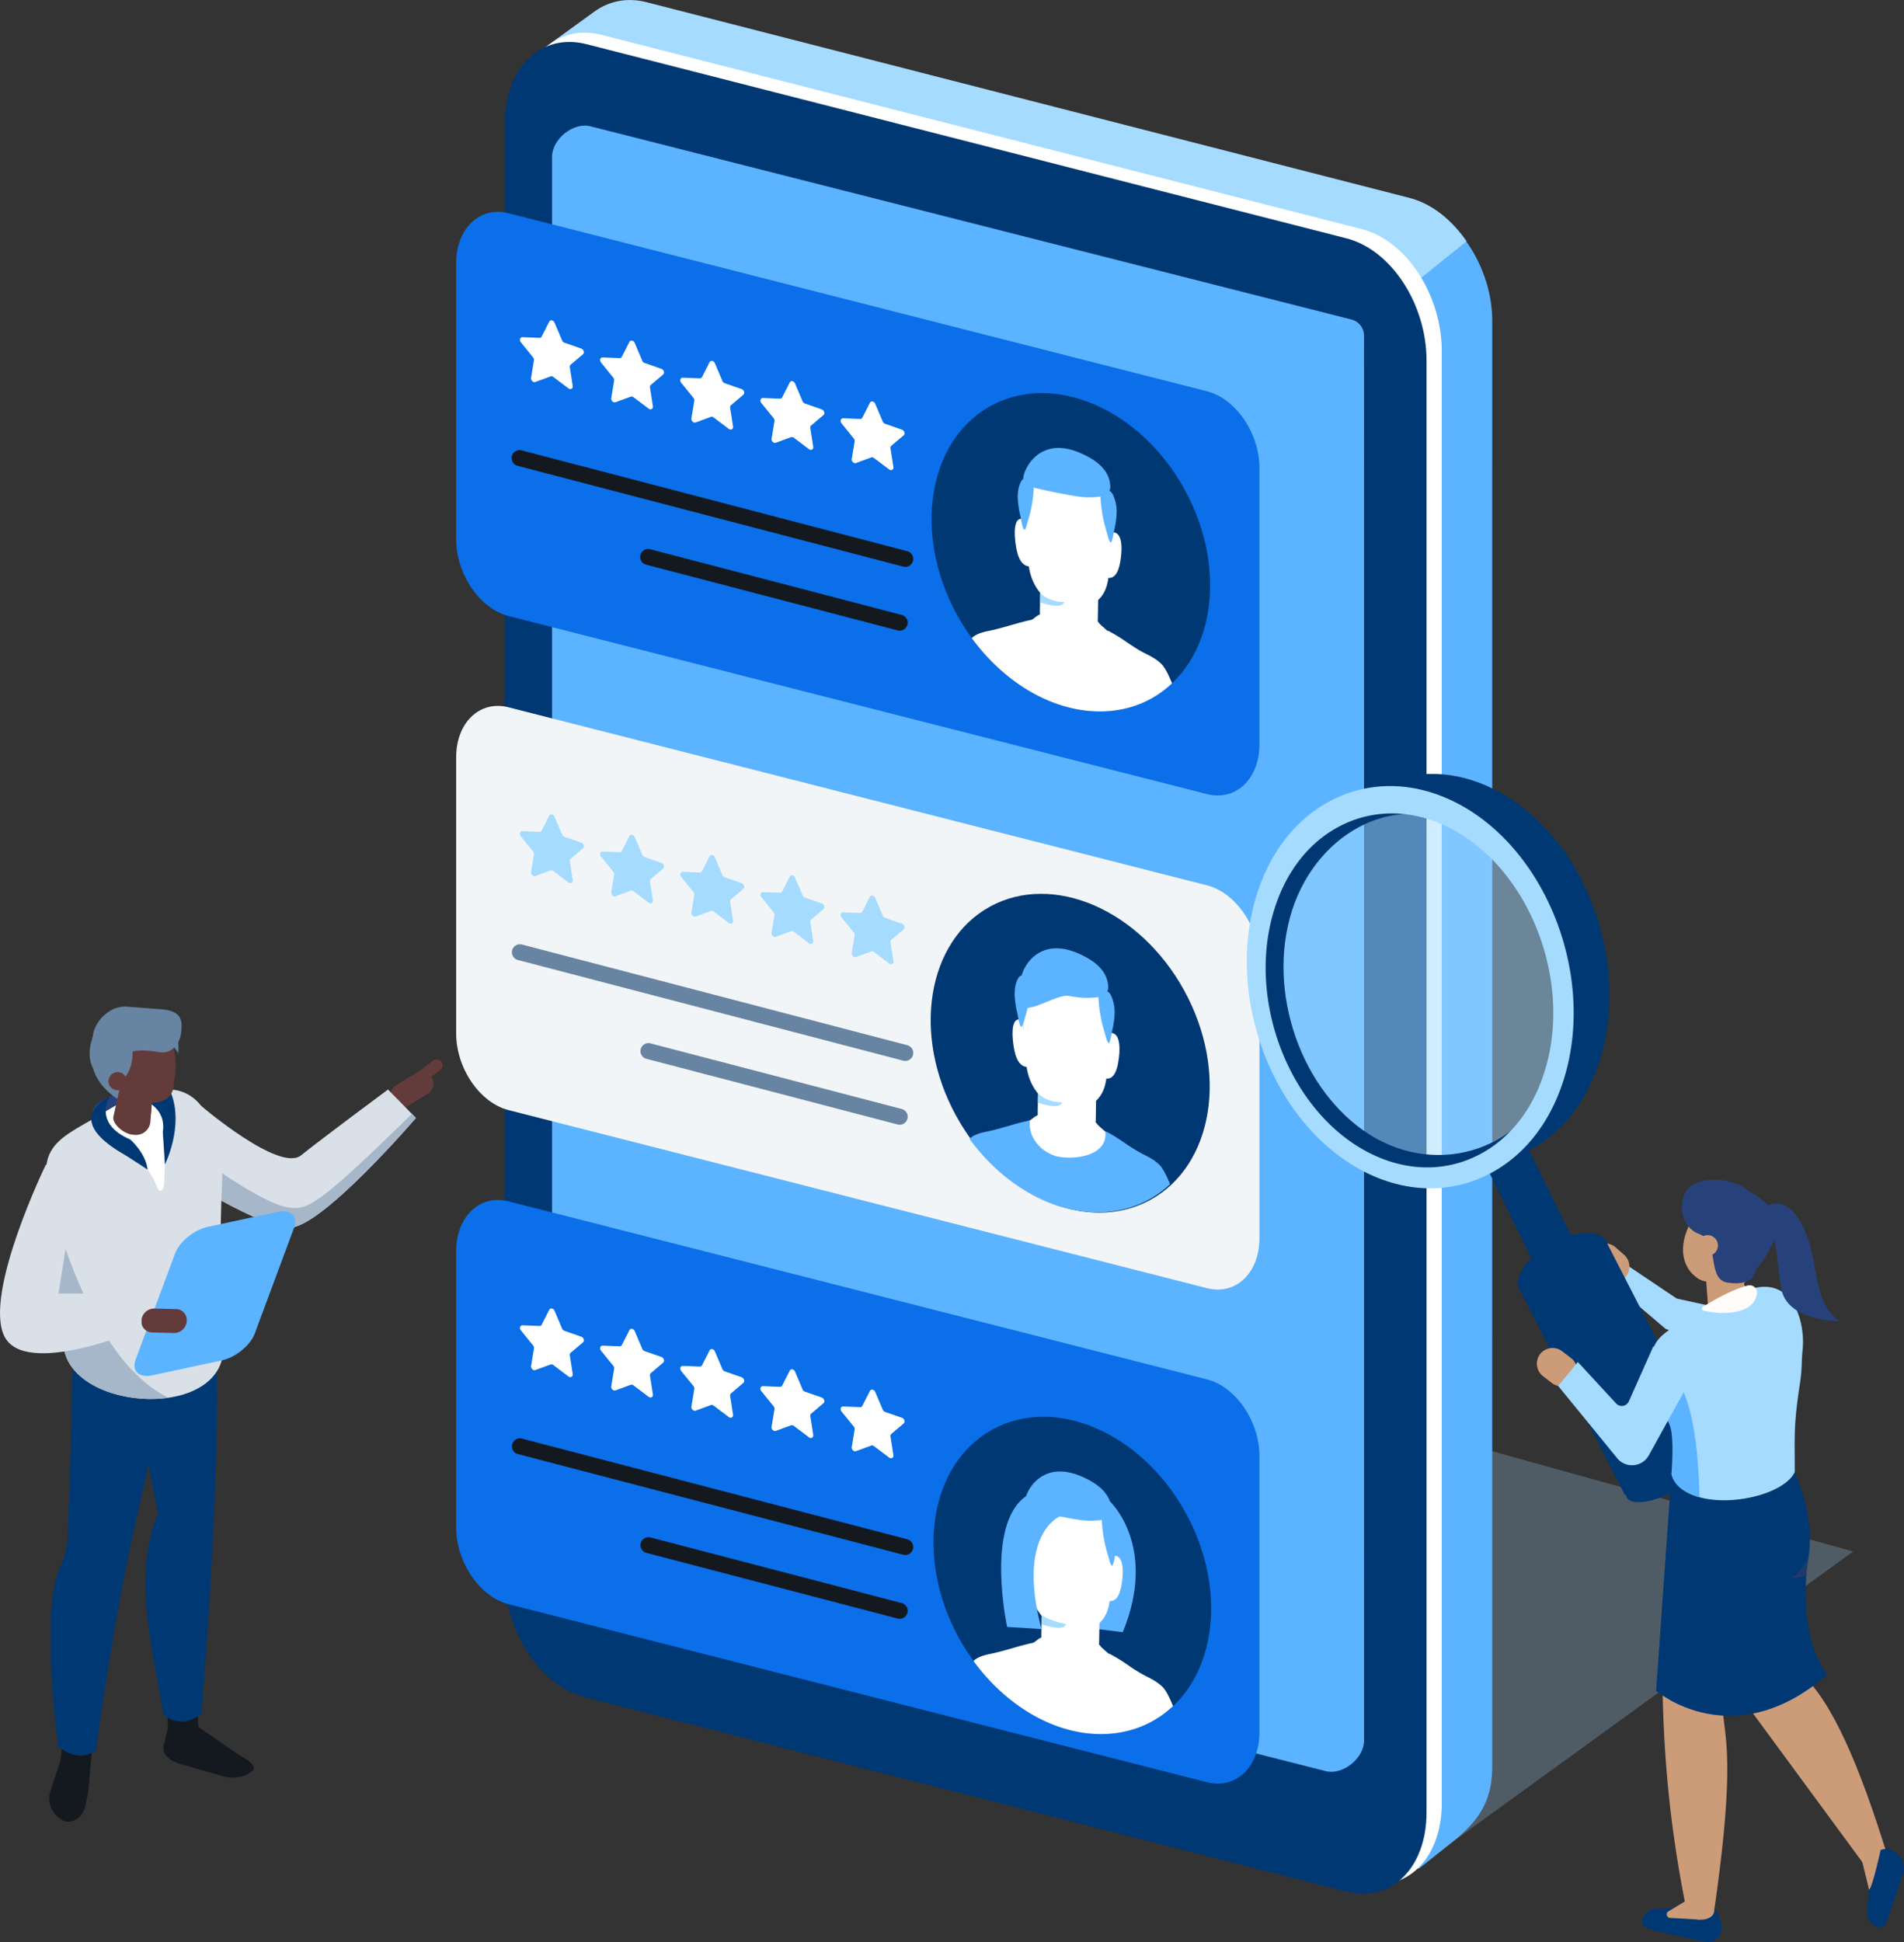 <svg xmlns="http://www.w3.org/2000/svg" viewBox="0 0 1786.59 1821.59"><rect x="0" y="0" width="1786.59" height="1821.59" fill="#333333" stroke="none"/><defs><style>.cls-1,.cls-12,.cls-3{fill:#a5dbff;}.cls-1{opacity:0.25;}.cls-2{fill:#5cb3ff;}.cls-4{fill:#fff;}.cls-5{fill:#003873;}.cls-6{fill:#0a6fe8;}.cls-7{fill:#13191f;}.cls-8{fill:#f2f5f7;}.cls-9{fill:#6784a2;}.cls-10{fill:#5981eb;}.cls-11{fill:#cc9b78;}.cls-12{opacity:0.5;}.cls-13{fill:#ffc2b0;}.cls-14{fill:#27427a;}.cls-15{fill:#fffcfa;}.cls-16{fill:#223a6b;}.cls-17{fill:#633b3b;}.cls-18{fill:#d9e0e8;}.cls-19{fill:#a6b7c9;}</style></defs><g id="Layer_2" data-name="Layer 2"><g id="image"><polygon class="cls-1" points="1306.78 1768.46 1738.88 1455.3 1306.78 1335.34 1306.78 1768.46"/><path class="cls-2" d="M1400.23,301.24c0-27.05-9.39-53.8-24.41-74.79l.38-.31c-14-19.89-32.93-34.77-53.85-40.07L607.27,4.56c-18.08-4.59-34.72-1.3-47.91,8L516,45.17l13.7,1396A3.77,3.77,0,0,0,530,1443c.26,51.84,34.88,102.49,77.55,113.33l723.84,196.46,31.1-24.71c23.65-18.88,37.71-37,37.71-71.22Z"/><path class="cls-3" d="M882.75,623.77S491.2,1528.34,492.51,1475L512,44l46.35-33.58c13.52-9.54,30.36-13,48.46-8.33l715.81,183.56c20.93,5.37,39.68,20.56,53.23,40.9Z"/><path class="cls-4" d="M1277,1765.46l-713.33-182c-42.83-10.87-75.8-62.35-75.8-114.4V107c0-52,33.82-85.16,76.65-74.29l712.94,182.1c42.83,10.87,75.4,62.46,75.4,114.5v1362.1C1352.86,1743.42,1319.84,1776.33,1277,1765.46Z"/><path class="cls-5" d="M1262.7,1774.18l-713.33-182c-42.84-10.87-75.8-62.35-75.8-114.39V115.7c0-52,33.82-85.17,76.65-74.3l712.93,182.1C1306,234.37,1338.56,286,1338.56,338V1700.1C1338.56,1752.14,1305.53,1785.05,1262.7,1774.18Z"/><path class="cls-2" d="M1279.89,315.34c0-7.81-4.58-13.78-12-15.67L554,118.46c-16-4.06-36,11.9-36,28.73V1327.93h0v136.52c0,7.81,4.58,13.78,12,15.67l713.92,181.21c16,4.06,36-11.9,36-28.74V451.86h0Z"/><path class="cls-6" d="M1132.59,744.86l-655.37-167c-27.05-6.9-49.19-39.31-49.19-72V247c0-32.72,22.14-53.85,49.19-46.95l655.37,167c27.06,6.9,49.19,39.31,49.19,72V697.91C1181.78,730.62,1159.65,751.75,1132.59,744.86Z"/><ellipse class="cls-5" cx="1004.81" cy="518.07" rx="121.89" ry="156.51" transform="translate(-125.35 545.92) rotate(-28.69)"/><path class="cls-4" d="M967.72,582.48c-.56-.39-.38-.71.32-1.08,2.25-1.2,4.05-3.16,6.31-4.36a7.56,7.56,0,0,0,1.4-.74c.11-.86,0-1.95,0-2.78q.15-9.16.31-18.32c0-1.31,1.77-1.06,1.75.26,0,.46,0,.92,0,1.38l.39-6.44,51.29,7.44a42.48,42.48,0,0,0-.55,4.35,1,1,0,0,1,1.47.95q-.15,9-.31,18c0,.51-.14,1.41-.08,2,.11-.35,1.49,1.62,1.86,2,2,2.27,6.56,5.64,8.55,7.9.86,1,9.57,11,8.71,10s6.7,14.71-2.61,4.53c2.08,2.91,23.56,18.62,23.56,18.62l-67.82-2.2-51.38-28.58Z"/><path class="cls-4" d="M960.29,487c1.12.34,1.15,2.45,0,2.1-9-2.73-6.22,16.67-5.41,22.5-.67-5.31-2.38-14.65-1.31-19.58.4-1.83,2.71-3.42,3.88-4.62s2.41,2,4,2.83l5.95,39.69h-.35c.19.63-.06,1.45-.78,1.42-9.95-.36-12.43-13.85-13.53-22.85C951.9,501.66,950.56,484,960.29,487Z"/><path class="cls-4" d="M1038.11,541.7c9.93,2.82,12.5-9.89,13.63-18.52.86-6.65,2.27-23.7-7.46-23.88-1.13,0-1.13,2.08,0,2.1a1.7,1.7,0,0,1,.22,0,2.75,2.75,0,0,0-.7,0l-6.15,37.75a17,17,0,0,0,2.34.73,7.69,7.69,0,0,1-1.92-.3C1037,539.28,1037,541.38,1038.11,541.7Z"/><path class="cls-4" d="M966.13,454.05c4.75-12,14.17-17.54,25.7-17.64,3.25.16,6.56.72,9.83,1.16h0l.5.07h0c9.85,1.58,19.53,3.63,27.51,12.58,7.58,8.5,10.94,20.36,12.33,31.64,1.68,13.67.87,27.28-.35,40.5-.92,9.86-.64,21-4.08,29.82-4.54,11.62-13.45,16-23.6,18.93-10.39,3-20.55-1.67-30.31-8.23-10.92-7.33-17.29-20.5-18.59-34.29-1.07-11.31-2.44-22.67-3.06-34C961.26,480.84,961.36,466.09,966.13,454.05Z"/><path class="cls-2" d="M1005,464.66h0q-15.13-2.67-30.26-6.14a37.61,37.61,0,0,1-10.27-3.5,7.77,7.77,0,0,1-3.69-3.86c-1-2.52-.31-5.4.55-7.71,5-13.48,15.65-21.33,26.89-22.92s23,2.44,34.09,8.66c8.13,4.57,19,13.1,19.5,26.86.42,10.55-12.52,10.15-17.82,10.41C1017.66,466.77,1011.29,465.78,1005,464.66Z"/><path class="cls-2" d="M1032.6,466.29h0a3.57,3.57,0,0,1,.17-1.65,2.36,2.36,0,0,1,1.12-1l4.2-2.39a4.35,4.35,0,0,1,2.51-.8c1.67.18,3,2.08,3.86,3.89a37.23,37.23,0,0,1,3.34,16.41,77.39,77.39,0,0,1-2.17,16c-.81,3.69-1.34,9.3-3.23,12.18-1.94-1.08-3.05-6.93-3.74-9.15q-1.7-5.52-3-11.14A139.53,139.53,0,0,1,1032.6,466.29Z"/><path class="cls-2" d="M970,457.13h0a3.94,3.94,0,0,0-.19-1.7,3.73,3.73,0,0,0-1.14-1.35l-4.25-3.63a6,6,0,0,0-2.52-1.53c-1.67-.31-3,1.21-3.81,2.77-2.39,4.39-3.24,9.92-3.1,15.47a87.53,87.53,0,0,0,2.41,16.66c.87,3.93,1.49,9.71,3.43,13.16,1.92-.52,3-6.06,3.6-8.08q1.64-5,2.79-10.3A122.06,122.06,0,0,0,970,457.13Z"/><path class="cls-4" d="M911.85,598.58a10.25,10.25,0,0,1,1.47-1.38h0c4.72-3.43,10.58-4.63,15.74-5.68,5.33-1.09,12.27-3,19-4.95s13.7-3.89,19.09-5l.91-.19.33,1.1c-1.46,15.87,12.39,30.24,27.37,32.86,15.8,2.78,45.25-1.17,43.38-22.89l.35-.93.87.43a158.57,158.57,0,0,1,17,10.45c5.61,3.76,11.4,7.66,16.72,10.29s11.08,5.47,15.86,10.29c3,3,6.42,9.58,9.82,18-16.67,15.76-38.43,25.38-63.77,26.3C989.66,668.92,943.1,641.27,911.85,598.58Z"/><path class="cls-4" d="M1018,545.32l-4.41-2.87a34.62,34.62,0,0,0-11-4.86l-4.75-1.09a20.37,20.37,0,0,0-7.62-.39l-7.66,1.19.45,7.83s1.55,13.24,18.6,17.63C1023.06,568.29,1018,545.32,1018,545.32Z"/><path class="cls-4" d="M821.24,378.72l7.13,16.77a3.65,3.65,0,0,0,2.08,2l15.94,5.56c2.26.79,3.17,3.93,1.53,5.32l-11.54,9.74a2.64,2.64,0,0,0-.79,2.45L838.31,438c.39,2.49-2,3.86-4,2.33L820.05,429.6a2.72,2.72,0,0,0-2.57-.5l-14.26,5.22c-2,.74-4.4-1.55-4-3.88l2.72-16.39a3.52,3.52,0,0,0-.79-2.76l-11.53-14.22c-1.64-2-.74-4.81,1.53-4.72l15.94.62a2.18,2.18,0,0,0,2.08-1.21l7.12-14C817.3,375.77,820.23,376.33,821.24,378.72Z"/><path class="cls-4" d="M746,359.7l7.12,16.77a3.68,3.68,0,0,0,2.08,2l15.94,5.56c2.27.79,3.17,3.93,1.53,5.32l-11.53,9.74a2.61,2.61,0,0,0-.79,2.45L763.09,419c.39,2.48-2,3.85-4,2.32l-14.26-10.75a2.74,2.74,0,0,0-2.57-.5L728,415.3c-2,.74-4.4-1.55-4-3.88L726.71,395a3.54,3.54,0,0,0-.8-2.76l-11.53-14.22c-1.64-2-.73-4.81,1.53-4.72l15.94.62a2.17,2.17,0,0,0,2.08-1.2l7.13-14C742.07,356.75,745,357.32,746,359.7Z"/><path class="cls-4" d="M670.79,340.68l7.13,16.77a3.62,3.62,0,0,0,2.08,2L695.94,365c2.26.79,3.17,3.94,1.53,5.32l-11.53,9.74a2.62,2.62,0,0,0-.8,2.45L687.86,400c.39,2.48-2,3.85-4,2.32L669.6,391.56a2.75,2.75,0,0,0-2.57-.5l-14.26,5.22c-2,.74-4.39-1.55-4-3.88L651.48,376a3.54,3.54,0,0,0-.79-2.76L639.16,359c-1.64-2-.74-4.82,1.53-4.73l15.94.62a2.18,2.18,0,0,0,2.08-1.2l7.12-14C666.85,337.73,669.78,338.3,670.79,340.68Z"/><path class="cls-4" d="M595.57,321.66l7.12,16.78a3.65,3.65,0,0,0,2.09,2L620.71,346c2.27.79,3.17,3.94,1.53,5.32l-11.53,9.74a2.62,2.62,0,0,0-.79,2.46L612.64,381c.39,2.48-2,3.85-4,2.33l-14.26-10.76a2.77,2.77,0,0,0-2.57-.5l-14.25,5.22c-2,.75-4.4-1.55-4-3.88L576.26,357a3.58,3.58,0,0,0-.79-2.76L563.93,340c-1.64-2-.73-4.82,1.54-4.73l15.93.63a2.19,2.19,0,0,0,2.08-1.21l7.13-14C591.62,318.71,594.55,319.28,595.57,321.66Z"/><path class="cls-4" d="M520.34,302.65l7.13,16.77a3.63,3.63,0,0,0,2.08,2L545.49,327c2.26.79,3.17,3.94,1.53,5.32l-11.53,9.74a2.66,2.66,0,0,0-.8,2.46L537.41,362c.39,2.48-2,3.86-4,2.33l-14.25-10.76a2.74,2.74,0,0,0-2.57-.49l-14.26,5.22c-2,.74-4.39-1.56-4-3.89L501,338a3.6,3.6,0,0,0-.8-2.77L488.71,321c-1.64-2-.74-4.82,1.53-4.73l15.94.63a2.19,2.19,0,0,0,2.08-1.21l7.13-14C516.4,299.69,519.33,300.26,520.34,302.65Z"/><path class="cls-7" d="M849.42,531.72a7.41,7.41,0,0,1-1.9-.25L485.8,437a7.5,7.5,0,1,1,3.79-14.51L851.31,517a7.5,7.5,0,0,1-1.89,14.76Z"/><path class="cls-7" d="M844.2,591.56a7.87,7.87,0,0,1-1.91-.24l-235.85-61.6a7.5,7.5,0,1,1,3.79-14.51L846.09,576.8a7.5,7.5,0,0,1-1.89,14.76Z"/><path class="cls-8" d="M1132.59,1208.3l-655.37-167c-27.05-6.9-49.19-39.31-49.19-72V710.41c0-32.72,22.14-53.85,49.19-46.95l655.37,167c27.06,6.9,49.19,39.31,49.19,72v258.83C1181.78,1194.06,1159.65,1215.19,1132.59,1208.3Z"/><path class="cls-3" d="M821.24,842.16l7.13,16.77a3.65,3.65,0,0,0,2.08,2l15.94,5.56c2.26.79,3.17,3.93,1.53,5.32l-11.54,9.74a2.64,2.64,0,0,0-.79,2.45l2.72,17.44c.39,2.49-2,3.86-4,2.33L820.05,893a2.72,2.72,0,0,0-2.57-.5l-14.26,5.22c-2,.74-4.4-1.55-4-3.88l2.72-16.39a3.52,3.52,0,0,0-.79-2.76l-11.53-14.22c-1.64-2-.74-4.81,1.53-4.72l15.94.62a2.18,2.18,0,0,0,2.08-1.21l7.12-14C817.3,839.21,820.23,839.77,821.24,842.16Z"/><path class="cls-3" d="M746,823.14l7.12,16.77a3.68,3.68,0,0,0,2.08,2l15.94,5.56c2.27.79,3.17,3.93,1.53,5.32l-11.53,9.74a2.61,2.61,0,0,0-.79,2.45l2.72,17.45c.39,2.48-2,3.85-4,2.32L744.82,874a2.74,2.74,0,0,0-2.57-.5L728,878.74c-2,.74-4.4-1.55-4-3.88l2.72-16.39a3.54,3.54,0,0,0-.8-2.76l-11.53-14.22c-1.64-2-.73-4.81,1.53-4.72l15.94.62a2.17,2.17,0,0,0,2.08-1.2l7.13-14C742.07,820.19,745,820.76,746,823.14Z"/><path class="cls-3" d="M670.79,804.12l7.13,16.77a3.62,3.62,0,0,0,2.08,2l15.94,5.56c2.26.79,3.17,3.94,1.53,5.32l-11.53,9.74a2.62,2.62,0,0,0-.8,2.45l2.72,17.45c.39,2.48-2,3.85-4,2.32L669.6,855a2.75,2.75,0,0,0-2.57-.5l-14.26,5.22c-2,.74-4.39-1.55-4-3.88l2.72-16.39a3.54,3.54,0,0,0-.79-2.76l-11.53-14.21c-1.64-2-.74-4.82,1.53-4.73l15.94.62a2.18,2.18,0,0,0,2.08-1.2l7.12-14C666.85,801.17,669.78,801.74,670.79,804.12Z"/><path class="cls-3" d="M595.57,785.1l7.12,16.78a3.65,3.65,0,0,0,2.09,2l15.93,5.56c2.27.79,3.17,3.94,1.53,5.32l-11.53,9.74a2.62,2.62,0,0,0-.79,2.46l2.72,17.44c.39,2.48-2,3.85-4,2.33L594.37,836a2.77,2.77,0,0,0-2.57-.5l-14.25,5.22c-2,.75-4.4-1.55-4-3.88l2.72-16.39a3.58,3.58,0,0,0-.79-2.76l-11.54-14.21c-1.64-2-.73-4.82,1.54-4.73l15.93.63a2.19,2.19,0,0,0,2.08-1.21l7.13-14C591.62,782.15,594.55,782.72,595.57,785.1Z"/><path class="cls-3" d="M520.34,766.09l7.13,16.77a3.63,3.63,0,0,0,2.08,2l15.94,5.56c2.26.79,3.17,3.94,1.53,5.32l-11.53,9.74a2.66,2.66,0,0,0-.8,2.46l2.72,17.44c.39,2.48-2,3.86-4,2.33L519.15,817a2.74,2.74,0,0,0-2.57-.49l-14.26,5.22c-2,.74-4.39-1.56-4-3.89L501,801.42a3.6,3.6,0,0,0-.8-2.77l-11.53-14.21c-1.64-2-.74-4.82,1.53-4.73l15.94.63a2.19,2.19,0,0,0,2.08-1.21l7.13-14C516.4,763.13,519.33,763.7,520.34,766.09Z"/><path class="cls-9" d="M849.42,995.16a7.41,7.41,0,0,1-1.9-.25L485.8,900.44a7.5,7.5,0,0,1,3.79-14.51L851.31,980.4a7.5,7.5,0,0,1-1.89,14.76Z"/><path class="cls-9" d="M844.2,1055a7.87,7.87,0,0,1-1.91-.24l-235.85-61.6a7.5,7.5,0,0,1,3.79-14.51l235.86,61.59A7.5,7.5,0,0,1,844.2,1055Z"/><path class="cls-6" d="M1132.59,1671.74l-655.37-167c-27.05-6.9-49.19-39.31-49.19-72V1173.85c0-32.72,22.14-53.85,49.19-46.95l655.37,167c27.06,6.9,49.19,39.31,49.19,72v258.83C1181.78,1657.51,1159.65,1678.63,1132.59,1671.74Z"/><path class="cls-4" d="M821.24,1305.6l7.13,16.77a3.65,3.65,0,0,0,2.08,2l15.94,5.56c2.26.79,3.17,3.93,1.53,5.32L836.38,1345a2.64,2.64,0,0,0-.79,2.45l2.72,17.44c.39,2.49-2,3.86-4,2.33l-14.25-10.75a2.72,2.72,0,0,0-2.57-.5l-14.26,5.22c-2,.74-4.4-1.55-4-3.88l2.72-16.39a3.52,3.52,0,0,0-.79-2.76L789.61,1324c-1.64-2-.74-4.81,1.53-4.72l15.94.62a2.18,2.18,0,0,0,2.08-1.21l7.12-14C817.3,1302.65,820.23,1303.21,821.24,1305.6Z"/><path class="cls-4" d="M746,1286.58l7.12,16.77a3.68,3.68,0,0,0,2.08,2l15.94,5.56c2.27.79,3.17,3.93,1.53,5.32L761.16,1326a2.61,2.61,0,0,0-.79,2.45l2.72,17.45c.39,2.48-2,3.85-4,2.32l-14.26-10.75a2.74,2.74,0,0,0-2.57-.5L728,1342.18c-2,.74-4.4-1.55-4-3.88l2.72-16.39a3.54,3.54,0,0,0-.8-2.76l-11.53-14.22c-1.64-2-.73-4.81,1.53-4.72l15.94.62a2.17,2.17,0,0,0,2.08-1.2l7.13-14C742.07,1283.63,745,1284.2,746,1286.58Z"/><path class="cls-4" d="M670.79,1267.56l7.13,16.77a3.62,3.62,0,0,0,2.08,2l15.94,5.56c2.26.79,3.17,3.94,1.53,5.32L685.94,1307a2.62,2.62,0,0,0-.8,2.45l2.72,17.45c.39,2.48-2,3.85-4,2.32l-14.25-10.75a2.75,2.75,0,0,0-2.57-.5l-14.26,5.22c-2,.74-4.39-1.55-4-3.88l2.72-16.39a3.54,3.54,0,0,0-.79-2.76l-11.53-14.21c-1.64-2-.74-4.82,1.53-4.73l15.94.62a2.18,2.18,0,0,0,2.08-1.2l7.12-14C666.85,1264.61,669.78,1265.18,670.79,1267.56Z"/><path class="cls-4" d="M595.57,1248.54l7.12,16.78a3.65,3.65,0,0,0,2.09,2l15.93,5.56c2.27.79,3.17,3.94,1.53,5.32L610.71,1288a2.62,2.62,0,0,0-.79,2.46l2.72,17.44c.39,2.48-2,3.85-4,2.33l-14.26-10.76a2.77,2.77,0,0,0-2.57-.5l-14.25,5.22c-2,.75-4.4-1.55-4-3.88l2.72-16.39a3.58,3.58,0,0,0-.79-2.76l-11.54-14.21c-1.64-2-.73-4.82,1.54-4.73l15.93.63a2.19,2.19,0,0,0,2.08-1.21l7.13-14C591.62,1245.59,594.55,1246.16,595.57,1248.54Z"/><path class="cls-4" d="M520.34,1229.53l7.13,16.77a3.63,3.63,0,0,0,2.08,2l15.94,5.56c2.26.79,3.17,3.94,1.53,5.32l-11.53,9.74a2.66,2.66,0,0,0-.8,2.46l2.72,17.44c.39,2.48-2,3.86-4,2.33l-14.25-10.76a2.74,2.74,0,0,0-2.57-.49l-14.26,5.22c-2,.74-4.39-1.56-4-3.89l2.73-16.38a3.6,3.6,0,0,0-.8-2.77l-11.53-14.21c-1.64-2-.74-4.82,1.53-4.73l15.94.63a2.19,2.19,0,0,0,2.08-1.21l7.13-14C516.4,1226.57,519.33,1227.14,520.34,1229.53Z"/><path class="cls-7" d="M849.42,1458.6a7.41,7.41,0,0,1-1.9-.25L485.8,1363.88a7.5,7.5,0,0,1,3.79-14.51l361.72,94.47a7.5,7.5,0,0,1-1.89,14.76Z"/><path class="cls-7" d="M844.2,1518.44a7.87,7.87,0,0,1-1.91-.24l-235.85-61.6a7.5,7.5,0,0,1,3.79-14.51l235.86,61.59a7.5,7.5,0,0,1-1.89,14.76Z"/><ellipse class="cls-5" cx="1006.13" cy="1477.85" rx="121.51" ry="156.02" transform="translate(-585.9 664.36) rotate(-28.69)"/><path class="cls-2" d="M1041.4,1408.17s45.37,42.07,12.12,122.82L993,1523.5Z"/><path class="cls-4" d="M969.16,1542.06c-.56-.39-.38-.71.31-1.08,2.25-1.2,4-3.15,6.29-4.35a7.5,7.5,0,0,0,1.4-.73c.11-.86,0-1.94,0-2.77l.3-18.27c0-1.31,1.77-1.06,1.75.26,0,.46,0,.92,0,1.38l.39-6.42,51.13,7.41a42.48,42.48,0,0,0-.55,4.35,1,1,0,0,1,1.47.94q-.15,9-.31,17.92c0,.51-.14,1.4-.08,2,.11-.34,1.49,1.62,1.85,2,2,2.26,6.55,5.62,8.52,7.88l8.69,10c-.94-1.08,6.68,14.67-2.6,4.51,2.08,2.91,23.48,18.57,23.48,18.57l-67.6-2.2-51.23-28.48Z"/><path class="cls-4" d="M961.74,1446.85c1.13.34,1.16,2.43,0,2.09-9-2.72-6.2,16.62-5.39,22.43-.68-5.3-2.38-14.61-1.31-19.53.4-1.82,2.69-3.4,3.86-4.59s2.4,2,4,2.82l5.93,39.56h-.35c.19.63-.07,1.44-.78,1.42-9.92-.37-12.39-13.81-13.49-22.78C953.39,1461.49,952.05,1443.92,961.74,1446.85Z"/><path class="cls-4" d="M1039.32,1501.41c9.9,2.81,12.47-9.87,13.59-18.47.86-6.63,2.27-23.62-7.44-23.8-1.12,0-1.12,2.07,0,2.09.08,0,.14,0,.22,0a3.19,3.19,0,0,0-.69,0l-6.14,37.64a18.38,18.38,0,0,0,2.34.72,7.55,7.55,0,0,1-1.91-.3C1038.17,1499,1038.2,1501.09,1039.32,1501.41Z"/><path class="cls-4" d="M967.57,1414c4.74-12,14.12-17.49,25.62-17.58,3.24.15,6.54.71,9.8,1.15h0l.5.07h0c9.82,1.57,19.46,3.61,27.42,12.54,7.56,8.47,10.91,20.29,12.29,31.54,1.68,13.63.87,27.19-.35,40.38-.91,9.82-.64,20.95-4.07,29.73-4.52,11.58-13.4,15.92-23.52,18.86-10.36,3-20.49-1.67-30.21-8.2-10.89-7.31-17.25-20.44-18.54-34.18-1.07-11.28-2.43-22.6-3-33.85C962.72,1440.73,962.81,1426,967.57,1414Z"/><path class="cls-10" d="M993,1456.09Z"/><path class="cls-2" d="M1006.27,1424.6h0q-15.09-2.65-30.17-6.12a37.18,37.18,0,0,1-10.24-3.49,7.73,7.73,0,0,1-3.67-3.84c-1-2.51-.31-5.39.55-7.69,5-13.44,15.59-21.26,26.8-22.85s23,2.43,34,8.63c8.1,4.56,18.89,13.07,19.43,26.78.42,10.52-12.48,10.12-17.76,10.38C1018.94,1426.7,1012.58,1425.72,1006.27,1424.6Z"/><path class="cls-2" d="M1033.84,1426.22h0a3.43,3.43,0,0,1,.16-1.64,2.29,2.29,0,0,1,1.12-1l4.19-2.39a4.21,4.21,0,0,1,2.49-.79c1.67.17,3,2.07,3.86,3.88a37.25,37.25,0,0,1,3.33,16.35,77.69,77.69,0,0,1-2.16,16c-.81,3.67-1.35,9.26-3.23,12.14-1.93-1.08-3-6.91-3.72-9.13-1.13-3.66-2.12-7.37-3-11.1A137.64,137.64,0,0,1,1033.84,1426.22Z"/><path class="cls-4" d="M913.46,1558.1a9.69,9.69,0,0,1,1.47-1.37h0c4.7-3.42,10.54-4.61,15.69-5.66,5.31-1.08,12.22-3,18.91-4.94s13.67-3.87,19-5l.91-.19.34,1.1c3,15.34,15.29,28.76,30.22,31.38,15.75,2.77,42.17.21,40.3-21.44l.35-.93.87.43a158.5,158.5,0,0,1,16.92,10.41,154.89,154.89,0,0,0,16.66,10.26c5.18,2.56,11,5.46,15.81,10.26,3,3,6.4,9.56,9.79,17.9-16.62,15.71-38.31,25.29-63.57,26.21C991,1628.23,944.61,1600.66,913.46,1558.1Z"/><path class="cls-4" d="M1019.24,1505l-4.39-2.87a34.57,34.57,0,0,0-11-4.85l-4.73-1.08a20.22,20.22,0,0,0-7.59-.39l-7.64,1.18.44,7.81s1.55,13.2,18.55,17.58C1024.32,1527.92,1019.24,1505,1019.24,1505Z"/><path class="cls-2" d="M994.4,1422.38s-40.76,16.62-17.15,105.68l-32.19-2s-20.88-95.87,17.68-122.6S994.4,1422.38,994.4,1422.38Z"/><path class="cls-3" d="M1000.35,1523.39s-13.6-2.32-22.56-8.1v8.43S998.1,1531.08,1000.35,1523.39Z"/><ellipse class="cls-5" cx="1004.19" cy="988.02" rx="122.09" ry="156.77" transform="translate(-351.02 603.3) rotate(-28.69)"/><path class="cls-4" d="M965.68,1052.19c-.56-.39-.38-.71.32-1.08,2.25-1.21,4.06-3.17,6.31-4.37a7.94,7.94,0,0,0,1.41-.74c.11-.86,0-2,0-2.79q.15-9.17.31-18.35c0-1.32,1.77-1.06,1.75.26,0,.46,0,.92,0,1.39l.39-6.46,51.38,7.45a42.92,42.92,0,0,0-.55,4.37,1,1,0,0,1,1.47,1l-.3,18a18.31,18.31,0,0,0-.09,2.05c.11-.35,1.5,1.62,1.87,2,2,2.28,6.57,5.65,8.55,7.92l8.74,10c-1-1.09,6.7,14.74-2.62,4.54,2.09,2.91,23.6,18.65,23.6,18.65l-67.93-2.21-51.48-28.62Z"/><path class="cls-4" d="M958.23,956.52c1.13.34,1.16,2.45,0,2.1-9.07-2.73-6.24,16.7-5.42,22.54-.68-5.32-2.39-14.68-1.31-19.62.39-1.83,2.7-3.43,3.88-4.62s2.41,2,4,2.83l6,39.76H965c.19.63-.07,1.45-.79,1.42-10-.36-12.45-13.87-13.55-22.89C949.83,971.23,948.49,953.58,958.23,956.52Z"/><path class="cls-4" d="M1036.19,1011.34c9.94,2.82,12.52-9.91,13.64-18.56.87-6.65,2.29-23.73-7.47-23.91-1.13,0-1.12,2.08,0,2.1a1.7,1.7,0,0,1,.22,0,2.67,2.67,0,0,0-.69,0l-6.17,37.82a17.09,17.09,0,0,0,2.35.73,8.56,8.56,0,0,1-1.92-.3C1035,1008.91,1035.05,1011,1036.19,1011.34Z"/><path class="cls-4" d="M964.08,923.54c4.76-12,14.2-17.57,25.75-17.67,3.26.16,6.57.73,9.84,1.16h0l.5.07h0c9.86,1.58,19.55,3.63,27.55,12.6,7.6,8.52,11,20.4,12.35,31.69,1.68,13.7.88,27.33-.35,40.58-.92,9.87-.64,21.06-4.09,29.87-4.54,11.64-13.47,16-23.64,18.95-10.4,3-20.58-1.67-30.35-8.23-10.94-7.35-17.33-20.54-18.63-34.35-1.07-11.33-2.45-22.71-3.06-34C959.21,950.38,959.3,935.6,964.08,923.54Z"/><path class="cls-2" d="M1003,934.17h0c-10.11-1.79-32,13.33-42.07,11-3.46-.79,4.8-18.8,1.47-20.67a7.77,7.77,0,0,1-3.69-3.86c-1-2.53-.31-5.41.55-7.73,5-13.5,15.67-21.36,26.93-23s23.08,2.45,34.15,8.67c8.14,4.58,19,13.13,19.53,26.91.42,10.57-12.54,10.17-17.84,10.43C1015.71,936.28,1009.32,935.29,1003,934.17Z"/><path class="cls-2" d="M1030.67,935.8h0a3.57,3.57,0,0,1,.16-1.65,2.45,2.45,0,0,1,1.13-1l4.21-2.39a4.35,4.35,0,0,1,2.51-.8c1.67.18,3,2.09,3.87,3.9a37.32,37.32,0,0,1,3.34,16.43,76.92,76.92,0,0,1-2.17,16c-.81,3.7-1.35,9.31-3.24,12.21-1.94-1.09-3-7-3.74-9.17-1.14-3.68-2.12-7.41-3-11.16A140.17,140.17,0,0,1,1030.67,935.8Z"/><path class="cls-2" d="M909.71,1068.31a10.33,10.33,0,0,1,1.48-1.38h0c4.72-3.44,10.59-4.63,15.76-5.69,5.34-1.09,12.29-3,19-5s13.73-3.89,19.12-5l.92-.18.33,1.1c-1.46,15.89,12.41,30.28,27.41,32.91,15.83,2.78,45.33-1.17,43.46-22.92l.35-.93.87.43c5.46,2.69,11.32,6.64,17,10.46a158.11,158.11,0,0,0,16.75,10.31c5.2,2.57,11.1,5.48,15.88,10.31,3,3,6.43,9.6,9.84,18-16.7,15.78-38.5,25.42-63.88,26.34C987.65,1138.78,941,1111.07,909.71,1068.31Z"/><path class="cls-3" d="M996.51,1034s-13.43.63-22.57-8.44l-.09,8.77S994.25,1041.77,996.51,1034Z"/><path class="cls-2" d="M967.13,923.4h0a3.92,3.92,0,0,0-.18-1.7,3.79,3.79,0,0,0-1.15-1.36l-4.25-3.63a6,6,0,0,0-2.53-1.53c-1.67-.32-3,1.21-3.82,2.77-2.39,4.4-3.24,9.93-3.11,15.49a88.66,88.66,0,0,0,2.42,16.69c.87,3.94,1.5,9.73,3.43,13.18,1.94-.52,3-6.07,3.62-8.1,1.08-3.35,2-6.8,2.79-10.31A122.4,122.4,0,0,0,967.13,923.4Z"/><polygon class="cls-3" points="1528.18 1187.72 1573.38 1218.08 1607.8 1225.59 1594.73 1257.35 1563.11 1246.65 1518.43 1208.68 1528.18 1187.72"/><path class="cls-11" d="M1495.08,1171.38h0a14.79,14.79,0,0,1,20.8-1.44l8,7a14.79,14.79,0,0,1,1.45,20.82h0a14.8,14.8,0,0,1-20.8,1.44l-8-7A14.8,14.8,0,0,1,1495.08,1171.38Z"/><path class="cls-12" d="M1463.46,921.37c21.32,109.59-52,171.44-130.2,172.56s-146.65-74.34-152.92-168.53,52-171.45,130.19-172.56S1445.42,828.71,1463.46,921.37Z"/><polygon class="cls-5" points="1484.61 1180.37 1455.55 1218.08 1390.9 1086.51 1425.82 1060.72 1484.61 1180.37"/><path class="cls-5" d="M1588.24,1322.42l0,0-80.15-156h0c-2.2-6.59-9.74-10.46-21.54-9.75-20.55,1.23-46.19,15.85-57.25,32.64-5.73,8.7-6.39,16.25-2.89,21.36h0l18.75,36.55h0l79.51,155L1607,1359Z"/><ellipse class="cls-5" cx="1566.66" cy="1382.24" rx="46.14" ry="16.98" transform="translate(-474.99 938.75) rotate(-29.17)"/><path class="cls-5" d="M1374.05,762.18c-77.44-43.21-160.21-4.21-184.88,87.11s18.12,200.39,95.56,243.6,160.21,4.22,184.88-87.1S1451.49,805.4,1374.05,762.18Zm86.39,234.1c-21,77.57-103.21,108.42-169,71.71s-102.11-129.35-81.16-206.92,97.23-121.29,163-84.58S1481.39,918.71,1460.44,996.28Z"/><path class="cls-5" d="M1509.46,951.36c.17-2,.33-4,.44-6,0-.36,0-.72,0-1.08,0-1,.07-1.92.11-2.87,0-1.17.11-2.34.13-3.5,0-.65,0-1.3,0-2,0-1,0-2.08,0-3.13,0-.8,0-1.6,0-2.4,0-1-.06-1.93-.09-2.89s0-2.09-.09-3.13c0-.52,0-1,0-1.55-.06-1.37-.17-2.74-.26-4.11,0-.89-.1-1.78-.16-2.66,0-.25,0-.5,0-.75-.2-2.46-.43-4.91-.71-7.36,0,0,0-.06,0-.09,0-.22-.06-.45-.08-.67-.25-2.17-.52-4.33-.83-6.49-.05-.34-.12-.68-.17-1-.12-.82-.26-1.63-.39-2.45-.18-1.16-.35-2.33-.55-3.49-.13-.74-.29-1.48-.42-2.22l-.51-2.7c-.13-.65-.24-1.31-.38-2-.27-1.31-.57-2.62-.86-3.93-.16-.69-.3-1.39-.46-2.09-.06-.24-.11-.49-.17-.74-.53-2.29-1.11-4.57-1.71-6.84,0-.1-.06-.19-.08-.29-.18-.65-.38-1.3-.56-2-.48-1.75-1-3.5-1.48-5.23-.08-.27-.18-.54-.26-.82-.44-1.42-.91-2.84-1.37-4.26-.37-1.13-.71-2.28-1.1-3.41-.07-.2-.16-.4-.23-.61q-1.89-5.49-4.06-10.87c-.12-.31-.22-.62-.34-.92-.37-.91-.78-1.8-1.15-2.7-.62-1.47-1.24-2.94-1.89-4.4-.57-1.29-1.16-2.57-1.76-3.84-.67-1.44-1.34-2.87-2-4.29-.23-.47-.44-.95-.67-1.42-.56-1.11-1.15-2.21-1.72-3.32-.4-.76-.78-1.52-1.18-2.27-1.26-2.36-2.55-4.71-3.89-7l0-.06h0l0-.06q-2.28-3.94-4.73-7.78l-.21-.34c-1.18-1.86-2.41-3.69-3.65-5.5-.25-.37-.48-.74-.74-1.11l0-.06q-2.22-3.21-4.54-6.32c-.07-.11-.15-.2-.23-.31-.48-.63-1-1.24-1.45-1.87-1-1.28-2-2.58-3-3.84-.19-.24-.39-.46-.58-.7-.69-.84-1.4-1.67-2.1-2.5s-1.53-1.87-2.32-2.77c-.29-.34-.59-.65-.89-1-.77-.87-1.55-1.72-2.34-2.58s-1.33-1.5-2-2.23c-.39-.41-.8-.79-1.19-1.2-.85-.89-1.71-1.76-2.58-2.63-.6-.61-1.19-1.24-1.8-1.83s-1-.91-1.45-1.37c-.88-.84-1.77-1.67-2.66-2.49-.54-.5-1.07-1-1.62-1.51s-1.2-1-1.8-1.55c-.88-.77-1.76-1.53-2.66-2.28-.46-.39-.9-.8-1.37-1.18-.75-.62-1.53-1.21-2.29-1.81s-1.68-1.34-2.53-2l-1-.8c-1-.78-2.1-1.52-3.15-2.27-.73-.52-1.44-1.06-2.17-1.56l-.55-.41c-1.92-1.32-3.86-2.59-5.82-3.83l-.06,0-.43-.26c-1.78-1.11-3.57-2.2-5.39-3.24l-1.38-.77c-1.49-.83-3-1.64-4.48-2.41-.57-.29-1.14-.55-1.71-.83-.77-.39-1.55-.77-2.32-1.14-.6-.29-1.2-.61-1.81-.88-1-.45-1.93-.85-2.9-1.27-.69-.31-1.39-.62-2.08-.91l-.86-.38c-1.94-.79-3.89-1.54-5.83-2.24h0c-2-.71-4-1.37-6-2l-.77-.22c-.72-.22-1.44-.41-2.16-.61-1-.29-2-.6-3.07-.87-.51-.13-1-.22-1.53-.35l-2.67-.61c-.69-.15-1.38-.34-2.07-.48s-1.44-.24-2.16-.38l-2.71-.48c-.48-.07-1-.18-1.44-.25-.85-.13-1.7-.2-2.55-.31-1-.13-2.11-.27-3.16-.38l-1.12-.14c-.88-.08-1.75-.1-2.62-.16-1.14-.08-2.28-.17-3.42-.21l-1-.07c-.78,0-1.55,0-2.32,0-1.37,0-2.74,0-4.1,0h-1.15c-1.51.05-3,.13-4.52.24l-.57.05c-1.14.09-2.29.19-3.42.31-.72.08-1.44.19-2.16.28l-1.62.22c-2,.28-4,.6-5.9,1l-.18,0-1.59.36c-1.63.36-3.26.72-4.87,1.14-.78.21-1.56.45-2.34.68-1,.29-2.08.56-3.11.89-.26.08-.51.19-.77.27-1.58.52-3.15,1.09-4.71,1.68-.76.29-1.53.54-2.28.84-2.3.93-4.58,1.91-6.82,3l-36.68,17.57c2.24-1.08,4.52-2.06,6.82-3,.75-.3,1.52-.56,2.28-.85,1.56-.58,3.13-1.16,4.71-1.67,1.28-.42,2.58-.8,3.87-1.17.79-.22,1.56-.47,2.35-.67,1.61-.43,3.24-.79,4.87-1.14.53-.12,1-.26,1.59-.36q3-.6,6.07-1c.54-.08,1.09-.14,1.64-.21,1.84-.24,3.7-.45,5.56-.59l.58,0c1.88-.14,3.77-.2,5.67-.25,1.36,0,2.73,0,4.1,0,1.11,0,2.21,0,3.33.06s2.27.13,3.42.21,2.49.18,3.74.3c1,.11,2.1.25,3.15.38,1.33.18,2.66.35,4,.57.9.14,1.8.31,2.7.47,1.41.27,2.82.55,4.23.86.9.2,1.79.4,2.69.62,1.52.37,3,.78,4.58,1.21.72.2,1.44.39,2.17.61,2.24.68,4.48,1.4,6.72,2.2h0c2.23.8,4.46,1.68,6.69,2.61.69.29,1.38.61,2.07.91,1.58.69,3.15,1.4,4.72,2.15l2.32,1.14c2.06,1,4.13,2.09,6.19,3.24,2.3,1.28,4.56,2.63,6.79,4l.41.24c2.18,1.37,4.32,2.8,6.43,4.27.73.51,1.44,1,2.15,1.55,1.41,1,2.81,2,4.19,3.09.85.65,1.68,1.32,2.52,2,1.23,1,2.46,2,3.68,3,.89.75,1.77,1.52,2.65,2.29q1.73,1.5,3.42,3.06c.89.82,1.78,1.65,2.65,2.49,1.1,1,2.18,2.11,3.26,3.19.86.87,1.73,1.74,2.58,2.63,1.08,1.13,2.14,2.27,3.2,3.43.78.86,1.57,1.72,2.34,2.59,1.09,1.23,2.15,2.48,3.2,3.74.7.84,1.42,1.67,2.11,2.52,1.21,1.49,2.39,3,3.56,4.54.48.62,1,1.24,1.45,1.87,1.64,2.19,3.25,4.42,4.81,6.69.25.35.47.72.72,1.07,1.32,1.94,2.62,3.89,3.88,5.88q2.41,3.8,4.69,7.7a1,1,0,0,0,.08.14v0q2,3.48,3.91,7.05c.4.76.78,1.52,1.18,2.28.81,1.57,1.61,3.14,2.39,4.73.69,1.42,1.36,2.85,2,4.28s1.19,2.57,1.76,3.86c.65,1.45,1.26,2.92,1.88,4.38.51,1.21,1,2.41,1.5,3.63q2.16,5.39,4.06,10.88c.46,1.33.89,2.68,1.33,4s.93,2.83,1.37,4.26c.6,2,1.18,4,1.73,6,.19.66.39,1.31.57,2q1.05,3.91,2,7.87c.16.69.3,1.39.46,2.09.43,2,.85,3.93,1.23,5.9.18.9.35,1.8.52,2.7.35,1.89.67,3.8,1,5.7.13.82.27,1.63.39,2.45.37,2.51.71,5,1,7.56,0,.2.06.41.08.62.31,2.73.55,5.46.76,8.2.07.89.12,1.78.17,2.67.13,1.88.23,3.76.31,5.64q.06,1.58.09,3.15c0,1.76.08,3.52.08,5.28,0,1,0,2.09,0,3.13,0,1.82-.08,3.64-.14,5.46,0,.95-.06,1.91-.11,2.86q-.18,3.57-.48,7.12c0,.34,0,.69-.08,1-.24,2.71-.54,5.41-.88,8.11-.1.77-.22,1.53-.33,2.3q-.4,2.89-.88,5.78c-.16.93-.33,1.86-.5,2.79-.33,1.82-.7,3.64-1.08,5.45-.19.88-.37,1.76-.57,2.64-.58,2.58-1.2,5.16-1.89,7.71s-1.51,5.32-2.34,7.91c-.23.74-.49,1.46-.73,2.19-.59,1.78-1.19,3.55-1.83,5.28-.37,1-.76,2-1.14,3-.57,1.47-1.15,2.93-1.76,4.37-.44,1.06-.9,2.11-1.36,3.15-.59,1.33-1.19,2.64-1.81,3.94s-1.12,2.32-1.7,3.46-1.19,2.32-1.8,3.47q-1.08,2-2.21,4c-.59,1-1.18,2-1.79,3-.95,1.57-1.93,3.1-2.93,4.62-.62.95-1.24,1.91-1.88,2.84-.32.47-.65.93-1,1.39-1.11,1.57-2.25,3.12-3.41,4.63-.23.29-.45.59-.68.89q-2.22,2.82-4.54,5.49l0,0c-1.55,1.77-3.14,3.48-4.76,5.15-.32.33-.66.65-1,1q-1.85,1.86-3.73,3.61c-.51.48-1,.94-1.54,1.4q-1.77,1.59-3.6,3.11c-.47.39-.92.78-1.39,1.16-1.66,1.34-3.34,2.64-5.05,3.88l-.73.5q-2.23,1.59-4.52,3.07l-1.67,1q-2,1.2-3.93,2.33c-.54.31-1.09.63-1.64.93-1.82,1-3.67,2-5.54,2.86l36.68-17.56c1.87-.9,3.72-1.86,5.55-2.86.55-.3,1.09-.62,1.64-.93q2-1.12,3.92-2.33c.56-.35,1.12-.7,1.67-1.06q2.28-1.47,4.52-3.06c.24-.17.49-.33.73-.51q2.57-1.86,5-3.87c.47-.38.93-.78,1.39-1.16q1.83-1.52,3.61-3.11l1.53-1.4c1.26-1.17,2.51-2.38,3.73-3.61.33-.33.67-.65,1-1l.3-.29c1.52-1.57,3-3.19,4.46-4.86l0,0c1.45-1.67,2.88-3.38,4.26-5.13.1-.12.19-.25.28-.37.23-.29.45-.59.68-.89q1.74-2.27,3.42-4.62c.32-.47.65-.93,1-1.39s.48-.68.72-1c.4-.59.76-1.22,1.15-1.82,1-1.51,2-3,2.93-4.61.26-.42.53-.81.78-1.23.35-.59.67-1.22,1-1.81.75-1.31,1.49-2.63,2.21-4,.29-.55.61-1.07.9-1.62s.6-1.24.9-1.84c.58-1.15,1.15-2.3,1.7-3.47.29-.6.6-1.17.88-1.78s.61-1.44.93-2.15c.46-1.05.92-2.09,1.37-3.15.22-.54.47-1.06.69-1.61.37-.91.7-1.85,1.06-2.77s.77-2,1.14-3c.15-.41.31-.8.46-1.2.48-1.34.92-2.72,1.37-4.09.24-.73.5-1.44.74-2.18,0-.18.12-.35.18-.53q1.07-3.44,2-7c0-.13.07-.27.11-.41.58-2.15,1.12-4.32,1.63-6.49.1-.41.17-.82.26-1.23.2-.87.38-1.75.57-2.63.22-1,.46-2.05.66-3.09.16-.79.28-1.58.42-2.37s.34-1.85.5-2.78c.1-.61.22-1.21.32-1.83.21-1.32.38-2.64.56-4,.11-.76.23-1.52.33-2.28,0-.26.08-.51.11-.77q.44-3.59.77-7.19a.92.92,0,0,1,0-.16C1509.42,952.06,1509.43,951.71,1509.46,951.36Z"/><path class="cls-3" d="M1371.59,755.72c-37.7-21-78.29-24.13-114.29-8.74-38.86,16.62-67.38,52.14-80.31,100-25.19,93.27,18.74,205.1,97.94,249.3,23.08,12.88,47.25,19,70.79,18.34a119.11,119.11,0,0,0,43.5-9.6c38.85-16.63,67.37-52.14,80.3-100C1494.72,911.75,1450.78,799.91,1371.59,755.72Zm79.66,242.82c-11.37,42.12-36.47,73.37-70.66,88a104.89,104.89,0,0,1-38.27,8.45c-20.71.61-42-4.81-62.29-16.14-69.68-38.89-108.34-137.29-86.17-219.36,11.37-42.11,36.47-73.36,70.66-88,31.67-13.54,67.39-10.82,100.56,7.69C1434.76,818.08,1473.42,916.48,1451.25,998.54Z"/><path class="cls-11" d="M1748.72,1748.36c1.77,15.24,21.39,1,21.39-10.59-24.44-78.62-50.56-142.36-80.88-168.63l-7.34-167-93.17-26.27,45.79,217.22Z"/><path class="cls-5" d="M1596.43,1782.08l-22.14,7.71c-17.09.59-26-.93-30.4,5.73l-1.26,1.89c-4.44,6.67-1.18,10.15,8.71,13.19l44.53,10.09c13,2.89,16.32-1.4,19.55-9.26,0,0,2-9.82-6.89-21.63C1603.46,1783.06,1603.81,1782.56,1596.43,1782.08Z"/><path class="cls-11" d="M1582.66,1792.43c4.86,12.31,26.19,9.62,25.83-.49,22.47-155.35,7.13-164.71,7.71-198.61.64-37.87,8-78.72,34.84-150.52l-24.16,3.86a79.81,79.81,0,0,0-67.18,78.15C1558.84,1621.29,1563.5,1697.64,1582.66,1792.43Z"/><path class="cls-5" d="M1568.39,1382.48,1554,1586s71.94,61.67,160.39-15c-19.37-27.7-21.78-63-19.11-100.53,7.88-35.29-1-64.32-11.19-89.68Z"/><ellipse class="cls-13" cx="1629.69" cy="1166.33" rx="46.17" ry="26.17" transform="translate(3.26 2337.21) rotate(-71.34)"/><path class="cls-11" d="M1579.36,1175.21c1.82,22,22.64,34,38.48,23s27.2-37.71,25.38-59.73-16.13-31-32-20S1577.55,1153.19,1579.36,1175.21Z"/><path class="cls-11" d="M1628.12,1246.3l2.39-.53a15.05,15.05,0,0,0,11.38-17.91l-10.13-45.41a15,15,0,0,0-17.91-11.37l-2.39.53a15,15,0,0,0-11.37,17.91l3.31,45.06C1605.2,1242.64,1620.07,1248.1,1628.12,1246.3Z"/><path class="cls-14" d="M1647.09,1191.84s-.3,15-25.78,11.32c-20.38-2.91-7.11-38.18-26.45-45.43-21.27-8-19.83-35.94-9.09-44.63s36.06-9.32,52,1.92S1689.53,1139.26,1647.09,1191.84Z"/><circle class="cls-11" cx="1602.22" cy="1168.21" r="9.73" transform="translate(380.51 2730.02) rotate(-88.06)"/><path class="cls-3" d="M1684.07,1380.79c0-35.73-1.18-43.34,5-84,2.06-13.62,1.07-17.67,2.44-31.38,2.4-24.1-8.33-68-48.08-56.51l-3.58,2.5a83.66,83.66,0,0,0-16.91,6.49c-58.08,30-80,33.49-71,70.35,2.48,27.61,25.06,35.53,16.47,94.19C1580.31,1421.88,1670.83,1409,1684.07,1380.79Z"/><path class="cls-11" d="M1600.39,1201.88l3.3-4.77s-4.83,3.22-12.3.71A18.78,18.78,0,0,0,1600.39,1201.88Z"/><path class="cls-15" d="M1640.19,1205.73a7,7,0,0,1,8.41,7.94c-.91,5.41-4.22,11.89-14.1,15.24-13.69,4.64-28.73,2.15-36,.43a2,2,0,0,1-.55-3.6C1606.13,1220.7,1625.69,1209.23,1640.19,1205.73Z"/><path class="cls-5" d="M1748.84,1749.67l5,23.08c-1.48,17.16-4.08,25.86,2.05,31.1l1.74,1.49c6.13,5.24,12.54,2,14.25-7.12l14.35-41.62c1.7-9.16-3.33-17.06-10.81-21.25,0,0-6.53-3.77-17.43,3.15C1750.85,1743.06,1750.2,1742.35,1748.84,1749.67Z"/><path class="cls-14" d="M1647.42,1139.32s22-27.41,41.79,6.47,8.77,73.88,36.85,93.42c0,0-49.14.64-54.64-30.53s-2.56-57.45-20.17-58.29S1647.42,1139.32,1647.42,1139.32Z"/><path class="cls-11" d="M1595.37,1800.63,1567,1799a3.35,3.35,0,0,1-1.18-6.34l17.73-10.58Z"/><path class="cls-11" d="M1764.69,1735.15s-7.15,33.27-10.82,37.6l-6.95-28.44,4.92-16.69Z"/><path class="cls-16" d="M1696.92,1461.47s-10.06,18.12-17.51,18.68c0,0,9.71.83,15.43-3Z"/><path class="cls-11" d="M1445.16,1270.13h0a14.8,14.8,0,0,1,20.69-2.65l8.41,6.49a14.79,14.79,0,0,1,2.66,20.7h0a14.79,14.79,0,0,1-20.68,2.65l-8.42-6.49A14.8,14.8,0,0,1,1445.16,1270.13Z"/><path class="cls-2" d="M1568.39,1382.48s3-35.69-1.81-46.11-23.81-54.77-23.81-54.77l11.21-13.8c12.32,21.54,37.93,23.2,40.75,136.64C1594.73,1404.44,1571.32,1399.16,1568.39,1382.48Z"/><path class="cls-3" d="M1586.43,1294.1l-39.28,71a18,18,0,0,1-29.73,2.68L1462.07,1300l18.47-22.45,35.93,38.92a7.25,7.25,0,0,0,11.94-2l23-51.67Z"/><path class="cls-17" d="M405.16,1010.42h0a11.21,11.21,0,0,1-3.62,15.41l-18.19,11.27a11.24,11.24,0,0,1-15.41-3.61h0a11.23,11.23,0,0,1,3.62-15.42l18.2-11.27A11.22,11.22,0,0,1,405.16,1010.42Z"/><path class="cls-18" d="M188.84,1037.4s73.35,62.69,93.68,46.31S364.06,1022,364.06,1022l26.21,26.68s-89.93,104.84-119.46,102.93-100.44-47.41-100.44-47.41Z"/><path class="cls-19" d="M386.59,1044.8l3.68,3.83s-89.93,104.84-119.46,102.93c-20-1.29-58.88-22.52-82-36.13l12.12-20s48.43,34.26,69.52,37.17C289,1135.15,297.62,1131.57,386.59,1044.8Z"/><path class="cls-14" d="M108.7,1026.64s-22,6.12-22,17.42a122.13,122.13,0,0,0,2.18,21.71l74-15.58-7.66-30.54Z"/><path class="cls-7" d="M224.66,1646.38l-40.93-28.07a36.75,36.75,0,0,0-21.94.09c-3.78,1.11-4.48-1.73-4.16,1.82l-3.54,15.06c-3.45,10.08,4.53,16.15,16,19.63l39.13,11.19c8.1,2.62,19.53,1.14,25.38-3.29l1.66-1.25C242.17,1657.13,233.33,1651.07,224.66,1646.38Z"/><path class="cls-7" d="M157.83,1623c.66,11.68,29.06,10.06,28.4-1.61l-2.16-37.95-28.4,1.62Z"/><path class="cls-7" d="M56.7,1652.22c-1.2,11.63,27.1,14.56,28.3,2.92l3.91-37.8-28.3-2.92Z"/><path class="cls-5" d="M153.24,1608.54c11.94,8.88,23.83,8.51,35.67-1,0,0,20-234.66,13.31-355.18l-89.51-28c11.23,73.9,35.6,195.24,35.6,195.24C122.35,1480.53,145.75,1555.8,153.24,1608.54Z"/><path class="cls-5" d="M54.57,1638c12.18,9.94,24,11.67,35.45,4,0,0,10.15-77.93,26.11-160.94,12.35-64.25,30.65-128.78,34.85-179.92l-83.16-48.47c.74,45.45-2.65,145.51-4.22,188.43A72,72,0,0,1,56.33,1470C37.22,1509.32,54.57,1638,54.57,1638Z"/><path class="cls-18" d="M209.33,1258c-2.85-41.37-3.34-101.25-.73-153.22-4.93-71.37-33.72-95.92-77.55-76.41l-18.24,6.22c-52.25,33-79.91,33.41-66.24,90.18l12.86,136.11C63.91,1325.72,218.05,1334,209.33,1258Z"/><path class="cls-19" d="M46.57,1124.8l12.86,136.11c2.61,37.8,56.12,56.36,98.54,50.2C107.75,1286,73.08,1216.88,46.57,1124.8Z"/><path class="cls-4" d="M91,1047.24s-1.44,19.74,28.25,33.86c15.32,7.28,23.71,21,28.25,32.48,2.65,6.73,6.41,3,6.61-4.35.5-19.08.73-24.62,3.58-38.94,4.62-23.16-7.79-55.91-9-56.06S91,1047.24,91,1047.24Z"/><path class="cls-5" d="M128.92,1029.52s27.9,6.33,23.83,32.43l2,30.34s18.14-36.11,5.59-67.41S128.92,1029.52,128.92,1029.52Z"/><path class="cls-9" d="M140.25,1029.8s-4.3,8.28-7.31,10.14-48.28-13.82-47-50.15c.78-23,44.46-21,44.46-21Z"/><path class="cls-17" d="M124.54,1064.37l2.19.16a13.51,13.51,0,0,0,14.41-12.46l3-41.67A13.51,13.51,0,0,0,131.71,996l-2.19-.16a13.51,13.51,0,0,0-14.41,12.46l-8.8,39.61C105.77,1055.29,117.15,1063.83,124.54,1064.37Z"/><path class="cls-17" d="M142.53,1032.9a36.87,36.87,0,0,1-30.67-13.7s13.55,24.69,29.83,25.35Z"/><path class="cls-5" d="M103.25,1028.24s-17.13,25.11,19.12,40.72c0,0,14.59,12.86,16.09,28.14,0,0-12.4-8.27-19.55-12.73S58.82,1052.68,103.25,1028.24Z"/><ellipse class="cls-17" cx="144.74" cy="992.2" rx="22.94" ry="40.47" transform="matrix(0.99, -0.14, 0.14, 0.99, -140.73, 30.99)"/><path class="cls-17" d="M109.73,1018.69c10.15,16.49,43,21.85,51.06,7s-5.55-44.53-15.7-61-24.89-17.81-32.92-2.95S99.57,1002.2,109.73,1018.69Z"/><path class="cls-9" d="M122.46,971.84s10.35,34.39-16,47.3c0,0-34.66-12.45-17.73-50.42C103.6,935.25,140.25,952,140.25,952Z"/><path class="cls-9" d="M167.29,988.17s-6.44-14.37-25.89-17.43l12.87-11.22S169.64,960.22,167.29,988.17Z"/><path class="cls-9" d="M111.63,995.1c4.62-9.32,17.68-11.58,37.44-8.26a16.58,16.58,0,0,0,9-.7c13.27-5.33,12.26-22.81,12.26-22.81.91-12-7.59-15.77-19.56-16.68l-31.19-2.38c-17.65-1.43-31.48,15.37-32.39,27.34l-.44,2C85.81,985.61,99.66,994.19,111.63,995.1Z"/><path class="cls-17" d="M103.09,1018.61a8.52,8.52,0,1,0,2.79-11.72A8.52,8.52,0,0,0,103.09,1018.61Z"/><path class="cls-7" d="M85.13,1653.54l-2,24.06c-.24,2.84-3,17.82-4.22,20.4-3.5,7.46-9.25,10.47-14.81,10.84-7.37.51-22.17-12.52-16.89-28.69,4.6-14.09,9.58-28.94,9.58-28.94C67.17,1656,76.83,1657.64,85.13,1653.54Z"/><path class="cls-2" d="M208.34,1276l-65.21,14c-12.75,2.74-19.84-4-15.76-15l36.93-99.26c4.09-11,17.86-22.2,30.61-24.94l65.21-14c12.75-2.74,19.84,4,15.76,15L239,1251C234.86,1262,221.09,1273.21,208.34,1276Z"/><path class="cls-17" d="M175.23,1239.44h0a12,12,0,0,1-11.86,10.94l-20.78-.52a10.28,10.28,0,0,1-9.86-11.49h0a12,12,0,0,1,11.86-10.94l20.77.53A10.28,10.28,0,0,1,175.23,1239.44Z"/><path class="cls-18" d="M43.1,1092.29s-58.17,119.64-39.35,160.44,128.93-6.26,128.93-6.26v-33.11H54.94l15.63-99.42Z"/><path class="cls-17" d="M413.15,1003.52l-17.7,13.85a5.51,5.51,0,0,1-7.73-.94h0a5.52,5.52,0,0,1,.94-7.73l17.7-13.86a5.52,5.52,0,0,1,7.73.95h0A5.52,5.52,0,0,1,413.15,1003.52Z"/><path class="cls-3" d="M998.64,564.66s-13.43.63-22.57-8.44L976,565S996.38,572.39,998.64,564.66Z"/></g></g></svg>